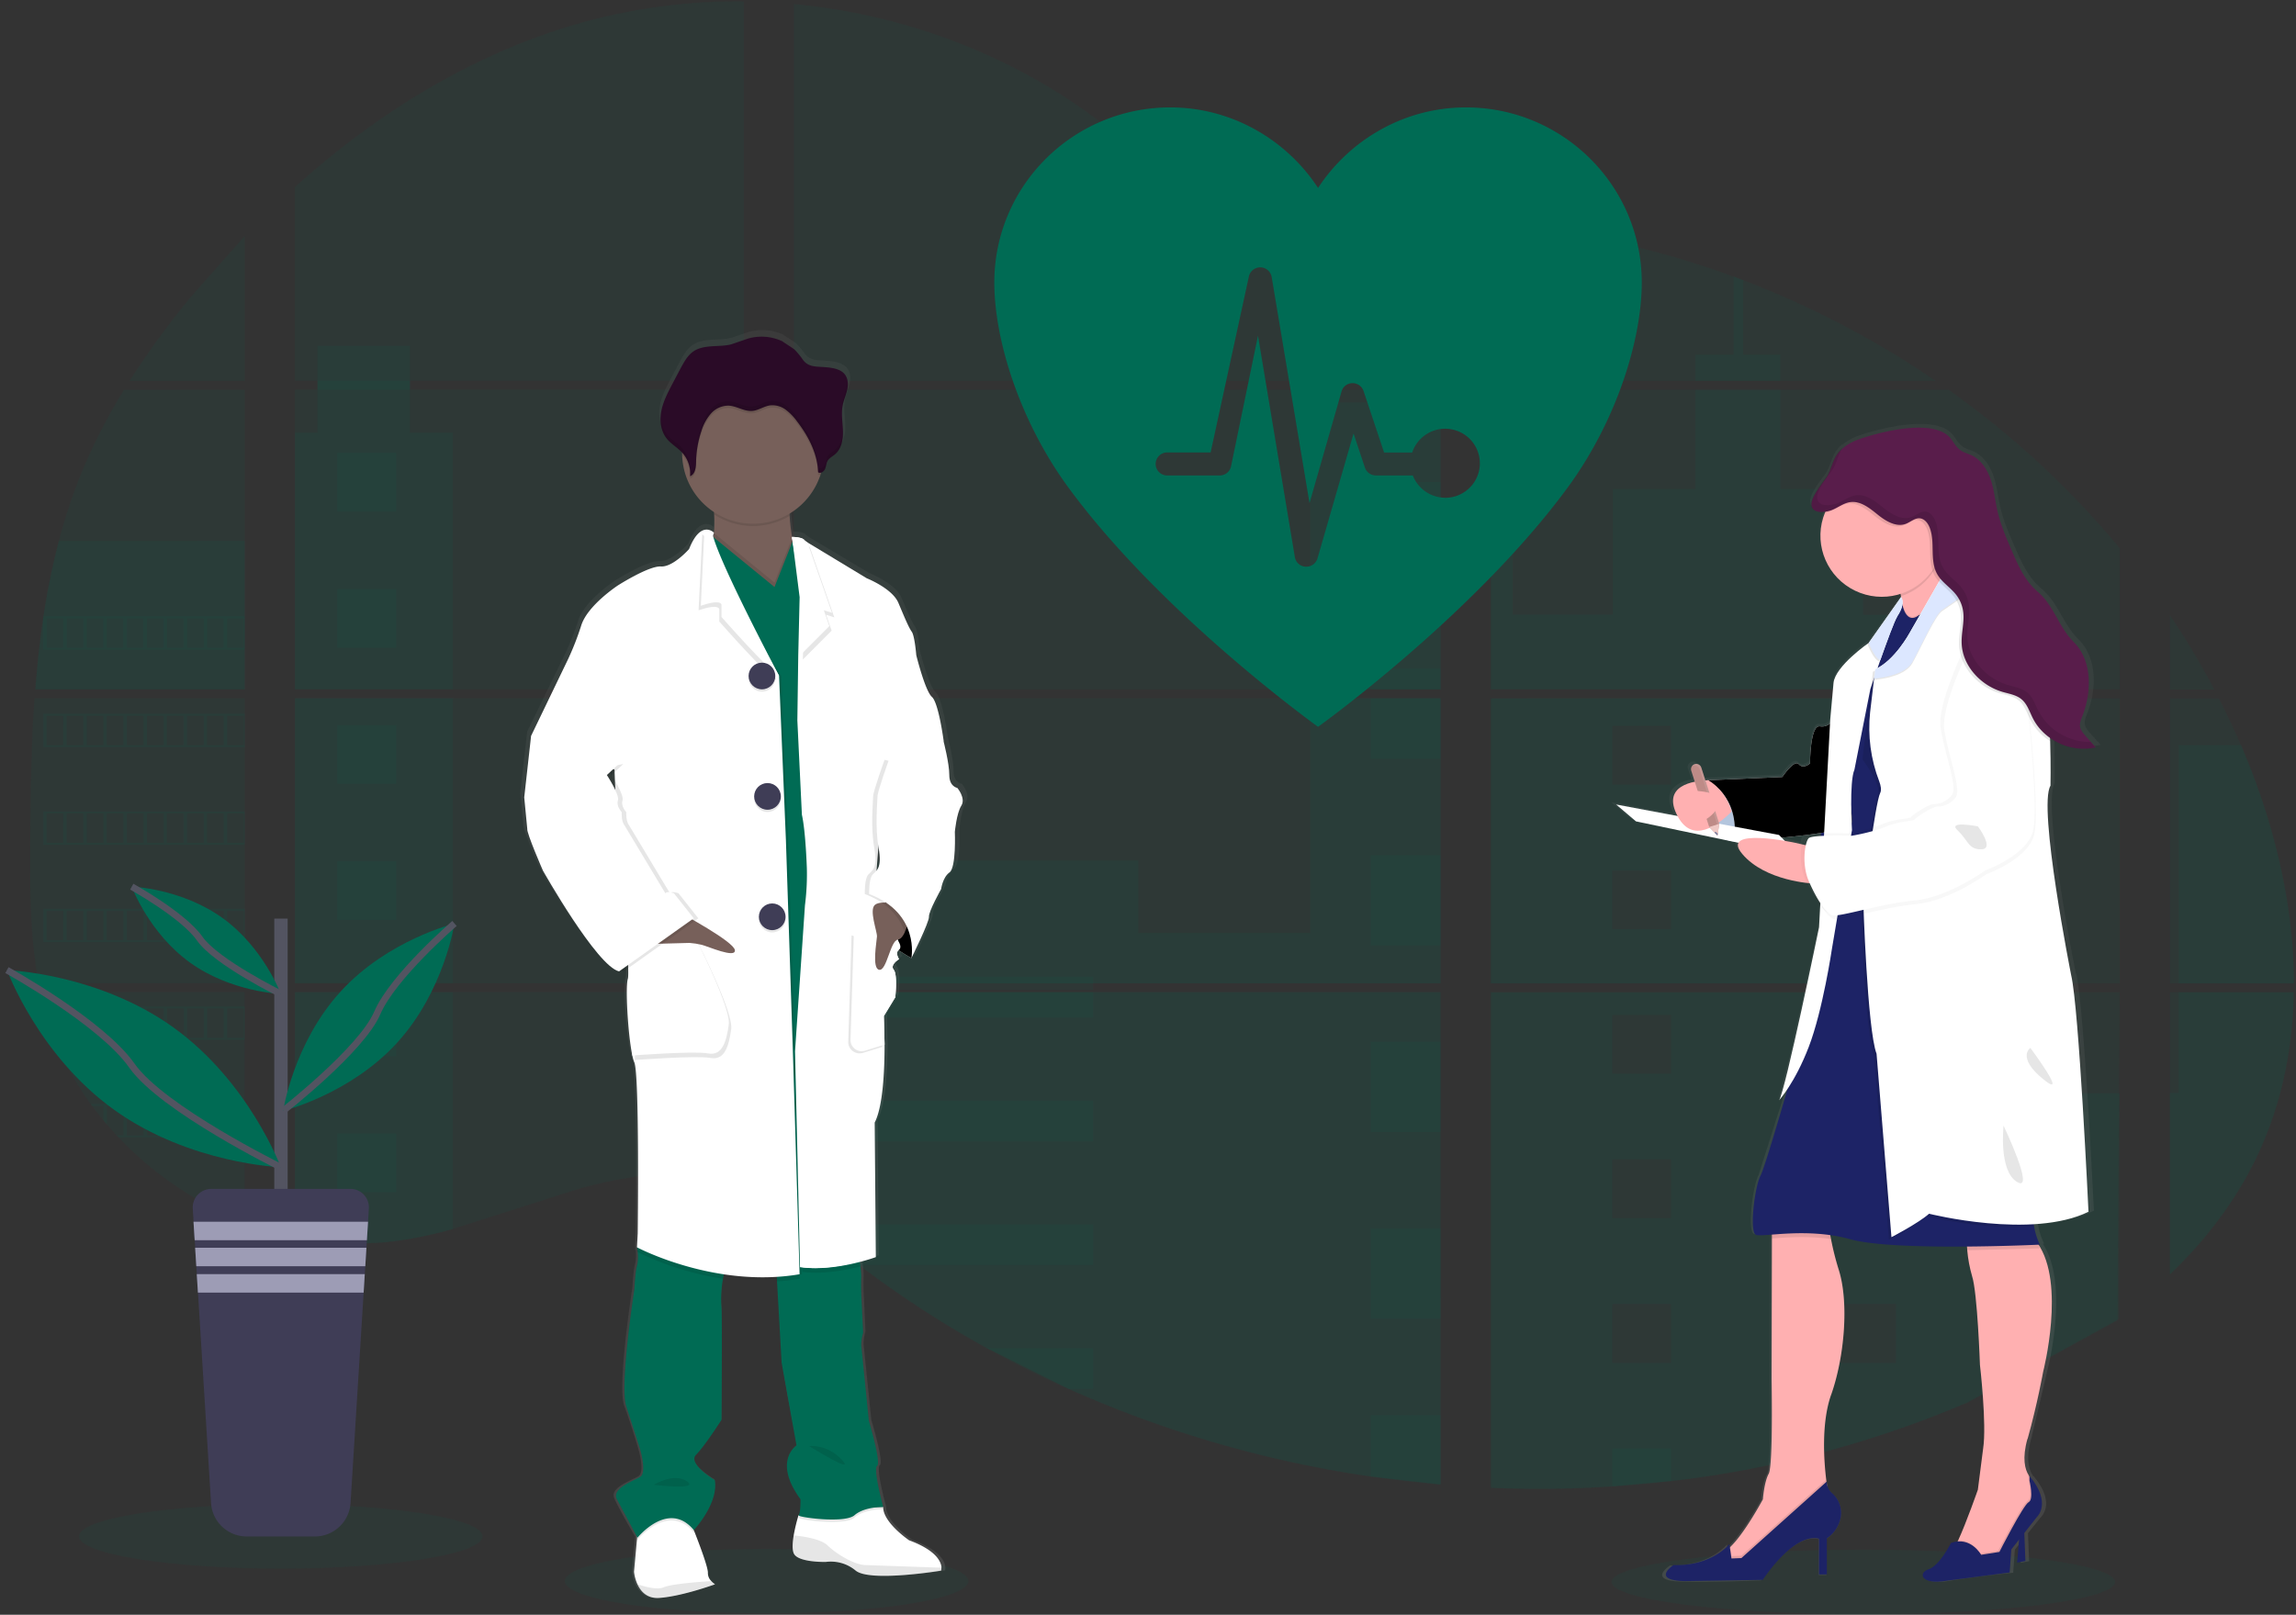 <svg xmlns="http://www.w3.org/2000/svg" xmlns:xlink="http://www.w3.org/1999/xlink" width="172" height="121"><rect width="100%" height="100%" fill="#333333" stroke="none"/><style><![CDATA[.B{fill-rule:nonzero}.C{opacity:.1}.D{fill:#000}.E{fill:#fff}.F{fill:#006b54}.G{fill:#ffb0b1}.H{fill:#1d2366}.I{fill:#77605a}.J{fill:#3f3d56}.K{stroke:#535461}.L{stroke-width:.5}]]></style><defs><linearGradient x1="49.995%" y1="100.003%" x2="49.995%" y2="0%" id="A"><stop stop-color="gray" stop-opacity=".25" offset="0%"/><stop stop-color="gray" stop-opacity=".12" offset="54%"/><stop stop-color="gray" stop-opacity=".1" offset="100%"/></linearGradient><linearGradient x1="49.985%" y1="100%" x2="49.985%" y2="0.005%" id="B"><stop stop-color="gray" stop-opacity=".25" offset="0%"/><stop stop-color="gray" stop-opacity=".12" offset="54%"/><stop stop-color="gray" stop-opacity=".1" offset="100%"/></linearGradient><path id="C" d="M68.627 70.376l-.335 1.42s-2.683-1.363-3.167-3.096.8-2.4.8-2.4l2.5 1.055.192 3.01z"/><path id="D" d="M137.452 53.78s-.37.772-1.115.647-.743 2.78-.743 2.78-.495.463-.836.062-1.24.956-1.24.956l-5.637.247s2.508 1.14 2.016 4.593c0 0 8.516-.525 8.795-1.326s-1.24-7.957-1.24-7.957z"/></defs><g fill="none" fill-rule="evenodd"><g class="B F"><ellipse cx="57.431" cy="118.476" rx="15.114" ry="2.416" class="C"/><ellipse cx="139.589" cy="118.544" rx="18.86" ry="2.416" class="C"/><path d="M18.335 28.546H9.7c1.404-2.187 2.937-4.288 4.593-6.293l4.042-4.57v10.863zm0 .66v22.458H2.642c0-.065.01-.13.016-.196l.043-.53.056-.618.065-.673.07-.675.078-.67.082-.67.073-.554.113-.783c0-.04.01-.08.017-.116a53.19 53.19 0 0 1 1.156-5.638c.5-1.948 1.16-3.858 1.947-5.713a42.81 42.81 0 0 1 2.929-5.614l9.048-.008z" class="C"/><path d="M22.093 52.324v21.36h33.624v-21.36H22.093zm0 22.018v18.342l.572.1.776.133.155.02.3.045.776.088.37.032.3.023.484.026.3.012h1.106l.4-.012h.01l.278-.012a.51.51 0 0 0 .078 0l.23-.01h.054l.52-.04.517-.054.354-.042a31.06 31.06 0 0 0 4.258-.902l9.34-2.98c4.053-1.15 8.53-1.715 12.448-.3V74.34H22.093zm33.624-45.796V.1c-3.68-.04-7.352.4-10.925 1.275-8.514 2.13-16.153 6.747-22.7 12.645v14.513h1.688v.66h-1.688v22.46h33.624v-22.46H30.7v-.66h25.007zm43.188-9.605c-2.106-.074-4.2-.738-6.094-1.763-3.622-1.96-6.515-4.988-9.747-7.544C76.347 4.312 68.017 1.1 59.472.304v28.242h48l.12-.125-8.686-9.48zm4.373-.772l4.636 5.064V16.84c-1.553.2-2.913.647-4.63 1.322l-.006.006zm4.636 79.07V74.342h-9.88l-.084-.295c.03.1.054.198.082.295H59.478V90.9c.366.27.727.554 1.086.843.386.3.768.635 1.15.954l.386.318.558.454 1.128.9c.188.154.38.293.57.438 3.03 2.305 6.224 4.385 9.56 6.224l2.263 1.206 1.53.763a72.05 72.05 0 0 0 2.327 1.08c7.208 3.22 14.83 5.43 22.646 6.566 1.736.255 3.48.456 5.23.602v-14h.155l-.154.002zM59.478 29.205v22.46h48.442v-22.46H59.478zm0 23.12v21.36h48.442v-21.36H59.478zm52.202-35.5v7.13l5.918-6.463a65.13 65.13 0 0 0-5.918-.675v.008zm0 35.518v21.35h47.115v-21.36l-47.115.008zm46.943 46.602l.166-24.592h-47.1v37.143c3.035.127 6.074.1 9.105-.108h.053a75.49 75.49 0 0 0 4.323-.395h.033a79.88 79.88 0 0 0 22.212-5.9l11.218-6.148zm9.257-43.093a40.27 40.27 0 0 0-.55-1.235c-.35-.772-.72-1.522-1.103-2.273h-3.676v21.35h9.294c-.005-6.046-1.542-12.222-3.962-17.85l-.005.008zm-5.328 18.5v21.152c2.618-2.498 4.83-5.356 6.423-8.623 1.916-3.934 2.792-8.194 2.863-12.532l-9.287.003zm0-28.242v5.558h3.332c-1.008-1.913-2.12-3.77-3.327-5.566l-.005.008zM130.6 21.003l-.737-.278a67.54 67.54 0 0 0-7.96-2.38l-9.23 10.076.116.127h32.23c-4.5-3.075-9.328-5.6-14.416-7.55l-.005.008zm15.365 8.2H112.34l-.66.602v21.85h47.12V41.08a67.01 67.01 0 0 0-12.832-11.876l-.005.008zm-127.63 11.32v11.13H2.642c0-.065.01-.13.016-.196l.043-.53.056-.618.065-.673.07-.675.078-.67.082-.67.073-.554.113-.783c0-.04.01-.08.017-.116a53.19 53.19 0 0 1 1.156-5.638l13.923-.006z" class="C"/><path d="M2.592 52.325h15.742v21.357h-14.6l-.116.66h14.706v17.224l-.074-.026-1.24-.522-.264-.12-1.24-.618-.43-.235a25.83 25.83 0 0 1-6.186-4.81l-.155-.154-.737-.828-.264-.3-.82-1.056-.116-.154c-1.08-1.5-1.974-3.1-2.668-4.802l-.06-.154-.566-1.652-.257-.906c-.88-3.423-.985-6.98-.985-10.5v-1.235l.042-4.3c0-.372.016-.743.023-1.116l.093-2.844.036-.8a4.45 4.45 0 0 1 .023-.454l.105-1.638zM33.93 32.42v19.244H22.093V32.42h1.688v-6.515h6.927v6.515zM22.094 52.324H33.93V73.68H22.094zm-.001 22.02H33.93V92.1a31.01 31.01 0 0 1-4.258.9l-.354.043-.517.054-.52.04h-.054l-.228.01h-.08l-.28.012-.4.01H26.14l-.3-.01c-.155 0-.323-.017-.484-.028l-.298-.022-.37-.034-.776-.088-.465-.065-.776-.133-.572-.1V74.343zM98.16 30.148h9.76v21.515h-9.76zm9.76 22.176v21.36H59.478V64.47H85.28v5.435h12.88v-17.58zm.155 44.92h-.155v14l-5.227-.6a85.75 85.75 0 0 1-22.656-6.58l-6.118-3.054a78.1 78.1 0 0 1-9.561-6.224 82.93 82.93 0 0 1-2.254-1.782l-1.54-1.274a34.72 34.72 0 0 0-1.086-.845v-16.55H98.03l-.08-.295.084.295h9.885v22.9l.155.01zm25.3-68.697h-6.36V26.58h2.85v-5.86l.738.276v5.583h2.77v1.967z" class="C"/><path d="M148.696 51.665H111.68V30.15h1.64v15.903h7.5v-9.418h6.195v-7.428h6.36v7.434h6.195v9.418h9.125v5.606zm-37.016.66v21.36h37.016v-21.36H111.68zm47.064 46.5l.05-16.906h-10.1v-7.565H111.68v37.132c3.035.127 6.074.1 9.105-.108h.053l4.323-.395h.033a79.88 79.88 0 0 0 22.212-5.9l11.34-6.258zm4.456-24.48h8.635c-.076 4.337-.95 8.597-2.865 12.53-1.593 3.27-3.806 6.126-6.422 8.623V81.9h.65v-7.567zm8.65-.66h-8.64v-17.85h4.675c2.42 5.628 3.957 11.803 3.965 17.85zM102.693 36.13h5.23v6.745h-5.23zm0 13.98h5.23v1.553h-5.23zm0 2.214h5.23v4.53h-5.23zm0 11.77h5.23v6.745h-5.23zm0 13.982h5.23v6.745h-5.23zm5.227 19.16c.053 0 .104 0 .155.01h-.155V98.8h-5.227v-6.753h5.227v5.177zm0 8.802v5.2l-5.227-.6v-4.6h5.227zm-48.442-32.85h22.4v1h-22.4zm0 1.155h22.4v1.9h-22.4zm0 8.124h22.4v3.054h-22.4zm22.408 9.28V94.8H64.358l-2.255-1.782-1.54-1.272h21.323zm0 9.278v3.05h-1.85l-6.116-3.055 7.967.005zm38.9-46.63h4.4v4.4h-4.4zM25.27 33.936h4.4v4.4h-4.4zm0 10.2h4.4v4.4h-4.4zm0 10.2h4.4v4.4h-4.4zm0 10.198h4.4v4.4h-4.4zm0 10.198h4.4v4.4h-4.4zm0 10.2h4.4v4.4h-4.4zm112.357-30.536h4.4v4.4h-4.4zm-16.84 10.83h4.4v4.4h-4.4zm16.84 0h4.4v4.4h-4.4zm-16.84 10.83h4.4v4.4h-4.4zm16.84 0h4.4v4.4h-4.4zm-16.84 10.83h4.4v4.4h-4.4zm16.84 0h4.4v4.4h-4.4zm-16.84 10.83h4.4v4.4h-4.4zm16.84 0h4.4v4.4h-4.4z" class="C"/><path d="M120.786 111.377v-2.832h4.4v2.43zm-117.55-65.2v2.512h15.097v-2.512H3.237zm1.505 2.355H3.5v-2.2h1.24l-.01 2.2zm1.503 0h-1.24v-2.2h1.24v2.2zm1.5 0h-1.24v-2.2h1.24v2.2zm1.503 0H8v-2.2h1.24l-.002 2.2zm1.5 0H9.5v-2.2h1.24v2.2zm1.503 0h-1.24v-2.2h1.24v2.2zm1.503 0h-1.24v-2.2h1.24v2.2zm1.5 0h-1.24v-2.2h1.24v2.2zm1.5 0h-1.24v-2.2h1.24v2.2zm1.5 0h-1.24v-2.2h1.24v2.2zM3.237 53.485v2.512h15.097v-2.512H3.237zm1.505 2.353H3.5v-2.194h1.24l-.01 2.194zm1.503 0h-1.24v-2.194h1.24v2.194zm1.5 0h-1.24v-2.194h1.24v2.194zm1.503 0H8v-2.194h1.24l-.002 2.194zm1.5 0H9.5v-2.194h1.24v2.194zm1.503 0h-1.24v-2.194h1.24v2.194zm1.503 0h-1.24v-2.194h1.24v2.194zm1.5 0h-1.24v-2.194h1.24v2.194zm1.5 0h-1.24v-2.194h1.24v2.194zm1.5 0h-1.24v-2.194h1.24v2.194zm-15.017 4.96v2.517h15.097v-2.517H3.237zm1.505 2.353H3.5v-2.195h1.24l-.01 2.195zm1.503 0h-1.24v-2.195h1.24v2.195zm1.5 0h-1.24v-2.195h1.24v2.195zm1.503 0H8v-2.195h1.24l-.002 2.195zm1.5 0H9.5v-2.195h1.24v2.195zm1.503 0h-1.24v-2.195h1.24v2.195zm1.503 0h-1.24v-2.195h1.24v2.195zm1.5 0h-1.24v-2.195h1.24v2.195zm1.5 0h-1.24v-2.195h1.24v2.195zm1.5 0h-1.24v-2.195h1.24v2.195zM3.237 68.1v2.5h15.097v-2.5H3.237zm1.505 2.353H3.5v-2.197h1.24l-.01 2.197zm1.503 0h-1.24v-2.197h1.24v2.197zm1.5 0h-1.24v-2.197h1.24v2.197zm1.503 0H8v-2.197h1.24l-.002 2.197zm1.5 0H9.5v-2.197h1.24v2.197zm1.503 0h-1.24v-2.197h1.24v2.197zm1.503 0h-1.24v-2.197h1.24v2.197zm1.5 0h-1.24v-2.197h1.24v2.197zm1.5 0h-1.24v-2.197h1.24v2.197zm1.5 0h-1.24v-2.197h1.24v2.197zM3.303 75.42l.2.706v-.548h1.24v2.195H4.08l.06.154h14.194V75.42H3.303zm2.947 2.353H5v-2.195h1.24v2.195zm1.5 0H6.5v-2.195h1.24v2.195zm1.503 0H8v-2.195h1.24l.003 2.195zm1.5 0h-1.24v-2.195h1.24v2.195zm1.503 0h-1.24v-2.195h1.24v2.195zm1.503 0h-1.24v-2.195h1.24v2.195zm1.5 0h-1.24v-2.195h1.24v2.195zm1.5 0h-1.24v-2.195h1.24v2.195zm1.5 0h-1.24v-2.195h1.24v2.195zm-11.45 4.96l.116.154h.82v1.055l.265.3v-1.37h1.24v2.203h-.5l.155.154h9.436v-2.506H6.808zm3.94 2.35H9.5V82.9h1.24v2.194zm1.503 0h-1.24V82.9h1.24v2.194zm1.503 0h-1.24V82.9h1.24v2.194zm1.5 0h-1.24V82.9h1.24v2.194zm1.5 0h-1.24V82.9h1.24v2.194zm1.5 0h-1.24V82.9h1.24v2.194zm-3.154 4.96l.43.235V90.2h1.24v.695l.264.122V90.2h1.24v1.336a.39.39 0 0 0 .074.028v-1.52H15.1zm92.82 7.19zm-9.97-23.185l.082.295-.082-.295zM23.787 28.54v.66h6.93v-.66h-6.93zm84.133 68.692zm-9.97-23.185l.082.295-.082-.295zm9.97 23.18zm-9.97-23.18l.082.295-.082-.295z" class="C"/></g><path d="M72.045 58.728s-.61-.085-.61-.97-.437-2.54-.437-2.54c0-.008-.378-2.883-.9-3.34s-1.194-3.14-1.194-3.14-.115-1.456-.35-1.77-.55-1.08-1.018-2.175-2.414-1.853-2.414-1.853l-4.517-2.694a1.53 1.53 0 0 1-.253-.19c-.174-.227-.93-.232-.93-.232l-.18-1.586-.008-.167c1.112-.654 1.95-1.686 2.36-2.906l.05-.18c.135-.044.245-.143.302-.272.1-.2.092-.432.203-.618.13-.22.378-.337.574-.502.493-.417.62-1.12.597-1.76-.016-.517-.1-1.04-.067-1.553l.01-.13.034-.23c.076-.383.242-.744.335-1.124s.102-.807-.115-1.135c-.318-.48-.98-.576-1.562-.625-.66-.056-1.25.017-1.67-.528-.197-.285-.42-.552-.664-.798-.087-.08-.93-.593-.93-.627-.824-.38-1.757-.45-2.63-.2l-1.294.437c-.957.225-2.058-.02-2.87.526-.453.31-.724.8-.98 1.278l-.63 1.18c-.343.647-.692 1.305-.836 2.02-.03.156-.05.314-.056.472v.252c0 .054 0 .107.01.154s.008.063.012.096l.022.154.047.204c.008.03.02.057.028.085l.054.154.034.08c.023.054.05.107.08.154l.034.062a2.05 2.05 0 0 0 .143.207c.332.412.82.675 1.182 1.06v.173a5.28 5.28 0 0 0 2.417 4.315c0 .06.008.12.01.178.03.458.025.918-.017 1.376-.128-.15-.317-.234-.515-.23-.067-.003-.133.002-.2.017l-.014-.01v.014c-.34.083-.762.437-1.163 1.442 0 0-1.222 1.37-2.153 1.314s-3.287 1.427-3.287 1.427-2.3 1.485-2.792 2.998a21.07 21.07 0 0 1-.99 2.514l-2.842 5.828-.524 4.624.233 2.37c-.057.313 1.193 3.14 1.193 3.14s4.13 7.224 5.818 7.595l.12-.085c.072.038.15.066.228.085l.347-.244a3.75 3.75 0 0 1-.026.815c-.233.713.087 5.368.493 6.28s.262 12.876.262 12.876l-.057 1.056s0 .034.014.093l-.014.25.042.022a2.96 2.96 0 0 1-.042 1.005c-.146.463-.205 1.772-.205 1.772s-1.162 7.392-.61 8.878 1.02 3.113 1.02 3.113.582 1.853.028 2.17-2.128.848-1.804 1.62c.295.713 1.413 2.625 1.58 2.904l-.014.147-.228 2.46c.037.325.125.642.262.94.25.536.735 1.092 1.658 1.03a8.4 8.4 0 0 0 .509-.052c1.69-.225 3.77-.976 3.77-.976-.108-.068-.207-.15-.295-.242-.168-.162-.26-.385-.26-.618.025-.448-.817-2.58-1.027-3.106l-.05-.12s1.92-1.998 1.6-3.77c0 0-2.125-1.235-1.425-1.913s1.95-2.625 1.95-2.625V97.95a8.96 8.96 0 0 1 .107-2.259 5.41 5.41 0 0 1 .081-.33c.967.144 1.944.218 2.922.22l1.086-.022a4.31 4.31 0 0 0 .014.333l.354 6.14c.174 1.684 1.134 6.224 1.134 6.224s-1.832 1.17.32 4.054c0 0 0 1.045-.143 1.197a13.04 13.04 0 0 0-.368 1.507c-.1.543-.127 1.093.02 1.38.35.682 2.443.627 2.443.627l.05-.01a3.01 3.01 0 0 1 2.217.665c.796.636 3.816.357 5.45.154l1.07-.154c.02-.072.028-.148.022-.222-.017-.4-.332-1.277-2.466-2.06 0 0-2.007-1.343-1.98-2.514h-.275a2.2 2.2 0 0 1 .278 0s-.786-2.856-.465-3.088-.64-3.397-.64-3.397l-.58-5.683a3.23 3.23 0 0 1 .144-.942L64.7 96.86s-.028-.968 0-1.283a6.38 6.38 0 0 0-.067-.817l-.043-.332 1.24-.366-.087-10.136c.64-1.235.757-3.945.754-5.867l-.056-2.15.873-1.42s.202-1.698-.118-2.07c-.14-.168-.078-.343.04-.486.06-.048.124-.09.19-.13 0 0-.01-.014-.02-.034a1.54 1.54 0 0 1 .194-.137s-.3-.48-.033-.68l.67.417-.025.178.074-.154.275.154s1.368-2.713 1.34-3.113.93-2.084.93-2.084.116-.885.64-1.255.406-3.055.406-3.055.146-1.4.495-1.97-.318-1.342-.318-1.342zm-26.177-1.2l.026.647-.267-.428.24-.22z" fill="url(#A)" class="B"/><use xlink:href="#C" class="B E"/><use xlink:href="#C" class="B C D"/><path d="M53.567 118.718s-2.482.908-4.188 1.022c-.906.06-1.382-.493-1.627-1.025a3.09 3.09 0 0 1-.256-.934l.34-3.75 3.625-.937.513 1.562.048.12c.206.522 1.033 2.645 1.008 3.088a.84.84 0 0 0 .254.61c.083.093.178.176.282.245zm16.953-1.244c.006.074-.001.15-.022.22 0 0-5.308.882-6.394 0-.62-.52-1.43-.757-2.234-.652 0 0-2.054.056-2.396-.618-.143-.283-.105-.83-.017-1.37a13.01 13.01 0 0 1 .36-1.499l.082-.065.5-.4 5.764-.168c-.028 1.164 1.942 2.5 1.942 2.5 2.092.772 2.4 1.644 2.426 2.043z" class="E B"/><path d="M70.52 117.474c.005.074-.002.15-.023.22 0 0-5.306.882-6.392 0a2.89 2.89 0 0 0-2.232-.652s-2.055.056-2.396-.618c-.143-.284-.107-.83-.02-1.37.8.08 2.04.275 2.53.743.74.712 1.998 1.422 2.77 1.478l5.764.2zm-16.953 1.244s-2.482.908-4.188 1.022c-.906.06-1.382-.493-1.626-1.027.63.212 1.508.434 1.968.23.546-.24 2.482-.397 3.568-.463.083.1.176.17.278.238z" class="C D B"/><path d="M57.25 45.558c-2.047-.792-4.68-3.41-4.024-4.632.146-.31.233-.642.256-.982.042-.462.05-.927.02-1.4-.046-.758-.138-1.513-.275-2.26 0 0 6.392.144 6.02 1.08-.11.275-.126.752-.096 1.286s.107 1.138.188 1.65l.223 1.235s-.39.545-.62.574 1.247 4.567-1.69 3.438z" class="B I"/><path d="M52.017 114.775l-.048.052c-1.9-2.3-4.222.567-4.222.567l-.034-.06.118-1.303 3.625-.937.513 1.562.048.12zm14.136-1.682s-1.396-.03-2.14.625-4.343.142-4.188 0a.49.49 0 0 0 .08-.235l.5-.4 5.72-.168.04.168z" class="C D B"/><path d="M54.395 95.028a4.28 4.28 0 0 0-.236.792c-.13.742-.165 1.497-.107 2.248.057 1.08 0 8.323 0 8.323s-1.227 1.93-1.9 2.612 1.396 1.904 1.396 1.904c.3 1.76-1.57 3.75-1.57 3.75-1.9-2.3-4.222.568-4.222.568l-1.57-2.933c-.313-.772 1.227-1.306 1.768-1.62s-.026-2.162-.026-2.162l-1-3.097c-.543-1.478.6-8.833.6-8.833s.06-1.306.2-1.762a2.93 2.93 0 0 0 .042-1l-.028-.27-.014-.093.022-.037.776-1.44s6.254 2.143 5.882 3.05zm11.758 17.896s-1.396-.03-2.14.618-4.343.142-4.188 0 .143-1.193.143-1.193c-2.1-2.87-.3-4.033-.3-4.033l-1.114-6.2-.346-6.1-.054-1.303 1.947-.4 4.16-.83.192 1.403a6.53 6.53 0 0 1 .065.814c-.028.3 0 1.275 0 1.275l.14 2.898a3.28 3.28 0 0 0-.141.937l.57 5.652s.942 3.153.62 3.38.456 3.076.456 3.076z" class="F B"/><path d="M59.246 37.375c-.11.275-.126.752-.096 1.286-1.747 1.047-3.942 1.006-5.65-.105-.046-.76-.138-1.514-.275-2.262 0 0 6.392.14 6.02 1.08z" class="B C D"/><path d="M61.716 33.963c.001.556-.087 1.11-.26 1.638a5.31 5.31 0 0 1-5.816 3.588c-2.558-.373-4.473-2.527-4.536-5.1v-.127a5.28 5.28 0 0 1 2.627-4.651 5.33 5.33 0 0 1 5.36 0 5.28 5.28 0 0 1 2.627 4.651h-.002z" class="B I"/><path d="M57.25 45.558c-2.047-.792-4.68-3.41-4.024-4.632.146-.31.233-.642.256-.982l2.803 2.293 1.734 1.416 1.318-3.34.223 1.235s-.39.545-.62.574 1.247 4.565-1.69 3.437z" class="B C D"/><path d="M64.498 55.69l-2.34 39.14-3.053.2L51.2 72.335 52.77 39.7l5.25 4.29 1.357-3.438 2.524 2.19z" class="B F"/><g class="D B"><path d="M54.395 95.028a4.28 4.28 0 0 0-.236.792c-2.22-.34-4.38-1.012-6.4-2l-.042-.022.014-.25.008-.13.776-1.44s6.253 2.13 5.88 3.037zm5.508.798c-.568.096-1.14.16-1.716.195l-.054-1.303 1.725-.346.045 1.454zm4.53-.926c-1.103.286-2.806.607-4.33.406l-.022-.98 4.16-.83.192 1.403z" class="C"/><path d="M60.074 95.485c-6.36 1.08-12.184-2.018-12.184-2.018l.056-1.05s.144-11.902-.256-12.815-.712-5.54-.486-6.25-.827-11.36-.827-11.36l-.17-4.323-6.245-2.518 2.792-5.793c.377-.812.7-1.648.97-2.5.486-1.504 2.74-2.98 2.74-2.98s2.31-1.476 3.225-1.42 2.11-1.306 2.11-1.306c.884-2.243 1.685-1.227 1.685-1.227 0 .107 0 0-.043.332-.3 2.463 5.016 10.244 5.092 10.38l.507 12.3.513 15.564.52 16.986z" class="C"/></g><path d="M59.903 95.485c-6.36 1.08-12.186-2.018-12.186-2.018l.057-1.05s.144-11.902-.257-12.815-.712-5.54-.484-6.25-.827-11.36-.827-11.36l-.172-4.323-6.248-2.527 2.792-5.793a21.17 21.17 0 0 0 .971-2.501c.484-1.504 2.74-2.98 2.74-2.98s2.31-1.476 3.223-1.42 2.11-1.306 2.11-1.306c.886-2.243 1.86-1.227 1.86-1.227 0 .107-.093.154-.043.332.682 2.388 4.846 10.244 4.922 10.38l.513 12.3.513 15.564.513 16.996z" class="B E"/><path d="M58.19 50.976c-.684-.284-4.307-4.402-4.307-4.402v-.937c-.132-.31-.915-.12-1.55.096l.273-5.693.3.256c.68 2.387 5.196 10.542 5.275 10.68z" class="B C D"/><path d="M58.36 50.635c-.686-.284-4.31-4.402-4.31-4.402v-.937c-.132-.31-.915-.12-1.55.096l.275-5.693.3.256c.68 2.387 5.2 10.544 5.275 10.68z" class="B E"/><path d="M47.9 71.17c.085 0 4.422-.454 4.422-.454s2.626 5.14 2.454 6.4-.484 2.358-1.54 2.162-5.685.154-5.685.154l.35-8.252z" class="B C D"/><path d="M47.718 70.83c.085 0 4.422-.454 4.422-.454s2.625 5.14 2.454 6.4-.486 2.358-1.54 2.162-5.685.154-5.685.154l.35-8.252z" class="B E"/><path d="M50.986 68.416s3.98 2.13 4.066 2.78-2.026-.284-2.482-.397c-.3-.072-.606-.12-.914-.142l-3.042.082 2.372-2.322z" class="B I"/><circle cx="57.079" cy="50.825" r="1" class="B C D"/><circle cx="57.079" cy="50.655" r="1" class="B J"/><circle cx="57.849" cy="68.87" r="1" class="B C D"/><circle cx="57.849" cy="68.699" r="1" class="B J"/><circle cx="57.496" cy="59.848" r="1" class="B C D"/><circle cx="57.496" cy="59.678" r="1" class="B J"/><g class="E B"><path d="M67.15 70.57s.285.426 0 .625.028.68.028.68-.712.415-.4.79.115 2.06.115 2.06l-.856 1.41.054 2.138c0 1.918-.113 4.613-.74 5.842l.087 10.083s-2.998 1.1-5.508.758l-.372-16.18.743-10.936a18.24 18.24 0 0 0 .143-2.756s-.085-2.754-.372-4.033l-.34-7.07.068-4.908.102-4.323-.566-4.46s.566-.057.737.17a1.63 1.63 0 0 0 .248.19l4.43 2.68s1.91.757 2.37 1.84.776 1.853.997 2.162.343 1.76.343 1.76.658 2.67 1.17 3.123.89 3.33.89 3.33l-4.537 3.55-.484 6.136c-.085.23 1.652 5.334 1.652 5.334z"/><path d="M67.322 70.57s.284.426 0 .625.026.68.026.68-.707.42-.397.794.115 2.06.115 2.06l-.856 1.41.056 2.138c0 1.918-.113 4.613-.74 5.842l.085 10.083s-3.003 1.1-5.5.758l-.37-16.18.743-10.936a18.07 18.07 0 0 0 .141-2.756s-.085-2.754-.37-4.033l-.343-7.07.068-4.908.102-4.323-.748-4.52s.748 0 .92.23a1.47 1.47 0 0 0 .248.19l4.432 2.68s1.91.757 2.367 1.84.776 1.853 1 2.162.34 1.76.34 1.76.658 2.67 1.17 3.123.884 3.324.884 3.324L66.15 59.1l-.486 6.136c-.087.23 1.658 5.336 1.658 5.336z"/></g><path d="M61.89 46.068l.41 1.19-2.156 2.162.102-4.323-.748-4.52s.748 0 .92.23c.075.072.16.135.248.188l1.833 5.265-.6-.19z" class="B C D"/><path d="M61.716 45.727l.41 1.19-2.156 2.162.102-4.323-.75-4.52s.75 0 .92.23a1.55 1.55 0 0 0 .248.19l1.835 5.263-.61-.19z" class="B E"/><path d="M61.716 33.963c.001.556-.087 1.11-.26 1.638-.06.01-.12-.006-.168-.042-.04-1.4-.727-2.694-1.573-3.804-.237-.335-.525-.632-.853-.88s-.744-.364-1.157-.326c-.465.063-.876.378-1.346.418-.62.05-1.176-.377-1.792-.398-.506.005-.986.226-1.317.608a3.59 3.59 0 0 0-.706 1.303 7.59 7.59 0 0 0-.394 2.248c-.008.432-.05.974-.453 1.132a2.3 2.3 0 0 0-.585-1.762l-.01-.01v-.127a5.28 5.28 0 0 1 2.627-4.651 5.33 5.33 0 0 1 5.36 0 5.28 5.28 0 0 1 2.627 4.651h-.002z" class="B C D"/><path d="M58.608 25.575a3.67 3.67 0 0 0-2.578-.201l-1.27.435c-.93.224-2.016-.02-2.815.523-.444.31-.7.797-.96 1.27l-.62 1.176c-.338.644-.68 1.298-.82 2.007s-.056 1.502.396 2.072c.33.415.814.676 1.17 1.067a2.31 2.31 0 0 1 .583 1.76c.405-.154.444-.698.453-1.13a7.59 7.59 0 0 1 .394-2.248 3.58 3.58 0 0 1 .706-1.303c.33-.382.81-.603 1.317-.608.62.022 1.177.448 1.792.397.465-.04.878-.355 1.346-.417a1.67 1.67 0 0 1 1.157.326c.328.248.615.545.852.88.847 1.1 1.534 2.412 1.574 3.804.175.128.428-.04.515-.236s.1-.43.2-.618c.127-.218.37-.333.562-.497.484-.415.605-1.115.586-1.75s-.143-1.278-.022-1.902c.073-.383.237-.74.327-1.12s.1-.803-.112-1.13c-.3-.48-.963-.573-1.533-.618-.647-.056-1.225.015-1.638-.526a5.92 5.92 0 0 0-.651-.794c-.082-.08-.912-.6-.912-.624z" fill="#2a0b27" class="B"/><path d="M41.75 58.134l-1.62-2.983-.513 4.602.228 2.358c-.057.313 1.17 3.123 1.17 3.123s4.053 7.186 5.708 7.556l5.592-3.977-1.483-1.874s-.513-.2-.642 0l-3.04-5.056c-.285-.34-.23-1.022-.23-1.022s-.428-.454-.285-.88-.827-1.904-.827-1.904l.884-.823-4.942.88z" class="B C D"/><path d="M40.213 54.81l-.428.34-.513 4.602.228 2.358c-.057.313 1.17 3.123 1.17 3.123s4.052 7.186 5.707 7.556l5.593-3.977-1.484-1.874s-.513-.2-.642 0l-3.04-5.056c-.285-.34-.228-1.022-.228-1.022s-.428-.454-.285-.88-.828-1.904-.828-1.904l.884-.823-6.135-2.443z" class="B E"/><path d="M66.78 72.84c.3.375.115 2.06.115 2.06l-.856 1.41.054 2.138-1.44.448a.86.86 0 0 1-.772-.135.85.85 0 0 1-.337-.704l.248-7.968 3.358 1.278c-.285.198.028.682.028.682s-.712.414-.4.79z" class="B C D"/><path d="M66.952 72.67c.3.375.115 2.06.115 2.06l-.856 1.41.056 2.138-1.466.455a.84.84 0 0 1-.755-.132.83.83 0 0 1-.33-.689l.25-7.993 3.36 1.278c-.287.198.026.68.026.68s-.71.415-.4.79z" class="B E"/><path d="M68.064 68.872s-.228 1.45-.8 1.535-.827 2.345-1.396 2.265-.192-2.1-.172-2.493-.62-2.016-.14-2.385 1.996 0 1.996 0l.512 1.08z" class="B I"/><path d="M69.278 57.708l1.076-2.162s.428 1.647.428 2.527.6.967.6.967.656.772.3 1.334-.486 1.96-.486 1.96.113 2.67-.4 3.038-.62 1.25-.62 1.25-.943 1.675-.914 2.074-1.312 3.096-1.312 3.096.656-3.352-3.167-4.8c0 0-.03-1.138.256-1.45s.73-.454.45-2.03-.08-3.46-.08-3.838.856-2.737.856-2.737l3.003.77z" class="B C D"/><path d="M69.744 55.237l.94.31s.43 1.647.43 2.527.6.967.6.967.656.772.3 1.334-.484 1.96-.484 1.96.113 2.67-.4 3.038-.628 1.25-.628 1.25-.942 1.675-.912 2.074-1.314 3.096-1.314 3.096.658-3.352-3.167-4.8c0 0-.028-1.138.257-1.45s.73-.454.45-2.03-.08-3.46-.08-3.838.856-2.737.856-2.737l3.143-1.7z" class="B E"/><g class="D B"><path d="M48.982 111.262s1.498-.937 2.482-.256-2.482.256-2.482.256zm11.642-2.898s1.326-.17 2.44 1.024-2.44-1.024-2.44-1.024z" class="C"/><path d="M62.565 33.698c-.2.164-.436.28-.563.5-.1.187-.112.417-.2.618s-.34.364-.515.238c-.04-1.4-.73-2.694-1.574-3.806-.236-.335-.524-.632-.852-.88a1.67 1.67 0 0 0-1.16-.326c-.465.063-.875.378-1.345.417-.62.052-1.177-.375-1.793-.397a1.76 1.76 0 0 0-1.315.61 3.57 3.57 0 0 0-.706 1.302 7.6 7.6 0 0 0-.394 2.248c-.01.43-.05.968-.45 1.13.01.114.01.23 0 .343.403-.154.444-.698.453-1.13a7.59 7.59 0 0 1 .394-2.248 3.58 3.58 0 0 1 .706-1.303 1.77 1.77 0 0 1 1.315-.608c.62.022 1.18.448 1.793.397.465-.04.878-.355 1.345-.417a1.67 1.67 0 0 1 1.16.326c.333.25.615.545.852.88.845 1.1 1.534 2.412 1.574 3.804.175.128.428-.04.515-.236s.1-.43.2-.618c.127-.218.372-.333.563-.497.484-.415.605-1.115.586-1.75v-.06c-.03.55-.177 1.1-.6 1.465zm-11.45-.1c-.357-.4-.844-.652-1.17-1.065-.276-.366-.433-.807-.45-1.264a2.37 2.37 0 0 0 .451 1.604c.327.415.814.676 1.17 1.067a2.31 2.31 0 0 1 .585 1.377 2.31 2.31 0 0 0-.585-1.718zm12.342-4.66l-.33 1.12a3.55 3.55 0 0 0-.048.772c.005-.147.02-.294.048-.438.074-.383.237-.74.33-1.12a1.89 1.89 0 0 0 .051-.639 2.44 2.44 0 0 1-.05.306z" class="C"/></g><ellipse cx="21.034" cy="115.124" rx="15.114" ry="2.416" class="B C F"/><path fill="#535461" d="M20.548 68.836h1v21.796h-1z" class="B"/><path d="M27.632 90.566l-.06.982-1.312 21.083a2.68 2.68 0 0 1-2.677 2.504h-5.097c-1.416-.001-2.588-1.097-2.676-2.504l-1.37-22.075c-.022-.382.116-.756.38-1.034a1.4 1.4 0 0 1 1.016-.434H26.26a1.39 1.39 0 0 1 1.007.444c.26.28.39.655.364 1.035z" class="B J"/><path d="M27.572 91.548l-.087 1.385H14.582l-.087-1.385zM27.45 93.5l-.085 1.386h-12.66l-.087-1.386zm-.124 1.976l-.085 1.385H14.827l-.087-1.385z" fill="#9d9cb5" class="B"/><path d="M13.01 77.005c5.663 4.08 8.027 10.46 8.027 10.46s-6.825-.233-12.5-4.312S.525 72.695.525 72.695s6.822.232 12.487 4.31z" class="B F"/><path d="M.52 72.695s7.086 3.914 9.358 7.155 11.16 7.615 11.16 7.615" class="K L"/><path d="M16.667 68.788c3.082 2.22 4.37 5.69 4.37 5.69s-3.715-.127-6.8-2.345-4.37-5.693-4.37-5.693 3.713.127 6.797 2.347z" class="B F"/><path d="M9.87 66.442s3.856 2.13 5.092 3.894 6.076 4.144 6.076 4.144" class="K L"/><path d="M25.513 74.303c-3.54 3.874-4.3 8.936-4.3 8.936s4.993-1.22 8.53-5.095 4.3-8.936 4.3-8.936-5 1.22-8.53 5.095z" class="B F"/><path d="M34.047 69.2s-4.613 3.97-5.786 6.707-7.04 7.323-7.04 7.323" class="K L"/><g class="B"><path d="M155.507 72.94s-2.56-12.682-1.58-14.26l-.023-3.336v-.215c.172.114.352.218.538.31.903.462 1.94.595 2.932.377l-.776-.86c-.186-.205-.38-.428-.42-.7s.07-.514.168-.757c.737-1.853.776-4.183-.644-5.597-1.2-1.19-1.49-2.724-2.792-3.81-.95-.795-1.474-1.96-1.967-3.088-.417-.953-.838-1.913-1.076-2.923-.186-.79-.26-1.606-.517-2.376s-.735-1.52-1.484-1.864c-.267-.122-.563-.19-.807-.354-.32-.215-.512-.564-.743-.87-1.174-1.544-5.106-.635-6.968-.008-.506.158-.975.416-1.377.76l.017-.028.047-.07a2.44 2.44 0 0 0-.521.579c-.27.428-.385.926-.61 1.4-.273.548-1.792 2.078-1.14 2.694a.55.55 0 0 0 .155.099 1.35 1.35 0 0 0 .776.077l-.028.066c-.223.544-.337 1.125-.337 1.712 0 2.537 2.102 4.593 4.697 4.593a4.76 4.76 0 0 0 1.438-.221l.03.176c0 .023.008.046.01.07l-.082.114c-.004-.007-.01-.014-.014-.02l-2.435 3.387c-.372.26-2.516 1.805-2.637 2.963l-.254 2.75-.017.318a.96.96 0 0 1-.776.208c-.76-.124-.76 2.78-.76 2.78s-.506.463-.853.062-1.266.96-1.266.96l-5.755.247-.132.008-.3-.956c-.07-.2-.296-.325-.507-.258-.024.008-.047.018-.07.03l-.022.012-.04.028-.02.02a.31.31 0 0 0-.031.032l-.02.022-.01.01c-.073.1-.093.228-.056.346l.267.82c-1.11.222-2.246.85-1.32 2.575l-4.694-.863 1.52 1.27 7.84 1.6c-.104.185-.036.454.29.832 1.396 1.632 3.94 2.075 4.964 2.19a8.76 8.76 0 0 0 1.007 1.698l-.088 1.626s-2.592 12.392-3.067 13.02a7.35 7.35 0 0 0 .656-.86l-2.08 6.552c-.444.834-.855 4.207-.35 4.423.155.066.6.034 1.232-.014v.28l-.028 10.6s.127 6.495-.222 7.114-.442 1.918-.442 1.918-1.396 2.56-2.502 3.59c-.008.008-.016.015-.025.022l-.034-.24s-1.33 1.67-4.27 1.576c0 0-1.77 1.146.855 1.207s5.976-.093 5.976-.093 2.34-3.55 4.3-3.088v2.69h.6v-2.734a2.45 2.45 0 0 0 1.069-1.61c.105-.685-.162-1.373-.7-1.81-.24-.217-.38-.523-.383-.846l-.022.02c0-.054-.014-.1-.02-.167-.172-1.4-.388-4.257.374-6.378 1.044-2.91 1.36-6.96.6-9.372-.245-.77-.447-1.555-.603-2.348l-.05-.286a12.28 12.28 0 0 1 1.54.309c1.76.483 5.612.573 8.9.547l.028.278a10.07 10.07 0 0 0 .366 1.933c.413 1.235.602 6.68.602 6.68s.532 4.477.242 6.3l-.4 3.052v.02s-.872 2.47-1.51 3.812l-.048.1c-.17.015-.337.052-.498.1 0 0-.855 1.698-1.706 1.98s-.57 1.206 1.36.866 4.84-.618 4.84-.618l.126-1.732.593-.738-.155 1.728.63-.124-.084-2.1.97-1.207s1.17-1.038-.57-3.08v.045l-.056-.1v-.01c-.29-.445-.518-1.274-.098-2.745l1.202-5.072s1.697-6.464-.343-9.523h.1c-.21-.43-.357-.888-.44-1.36a3.96 3.96 0 0 1-.028-.171c1.51-.086 2.99-.358 4.2-.945-.005-.006-.732-15.347-1.334-17.79zm-19.16-10.7v.03l-.3.015.3-.046zm-1.064.147c-.05.01-.1.034-.14.066-.133.188-.217.406-.244.635l-.484-.108s-.34-.073-.828-.154l-.23-.232c.636-.052 1.297-.13 1.926-.207z" fill="url(#B)"/><path d="M151.294 114.906l-.185 2.188.62-.124-.093-2.373z" class="H"/><path d="M137.174 104.518c-.746 2.115-.535 4.97-.368 6.356l.12.824-1.208 2.625c-.093.096-3.282 2.033-3.282 2.033l-2.23 1.295s-2.262-.987-1.177-1.326c.222-.088.42-.224.585-.397 1.086-1.027 2.45-3.58 2.45-3.58s.093-1.295.434-1.91.217-7.1.217-7.1l.026-10.553V91.42l4.242.03c.027.467.088.93.183 1.4a21.16 21.16 0 0 0 .591 2.341c.748 2.407.437 6.438-.583 9.336z" class="G"/><path d="M136.926 111.7l-1.208 2.625c-.093.096-3.282 2.033-3.282 2.033l-2.23 1.295s-2.262-.987-1.177-1.326c.222-.088.42-.224.585-.397l.096.675.743-.03 6.36-5.696.113.82z" class="C D"/><path d="M136.848 111.02l-6.395 5.734-.743.03-.155-1.08s-1.3 1.664-4.188 1.572c0 0-1.734 1.14.836 1.203l5.852-.093s2.293-3.55 4.21-3.088v2.682h.59v-2.707c.554-.37.93-.95 1.045-1.606a1.96 1.96 0 0 0-.684-1.803 1.16 1.16 0 0 1-.369-.845z" class="H"/><path d="M151.883 107.816c-.413 1.467-.188 2.293.095 2.736v.01c.362.547.614 1.16.74 1.802l.025.14-2.9 4.223-1.58.618s-2.54-.863-2.075-1.1c.116-.06.298-.38.506-.824.62-1.336 1.477-3.8 1.477-3.8v-.02l.39-3.042c.284-1.817-.237-6.278-.237-6.278s-.186-5.424-.59-6.657c-.182-.627-.303-1.27-.36-1.92l-.102-1.408s1.672-2.316 4.737.185c.245.2.46.432.64.692 2.117 2.998.413 9.603.413 9.603s-.427 2.402-1.17 5.053z" class="G"/><path d="M152.75 112.502l-2.9 4.223-1.58.618s-2.54-.863-2.075-1.1c.116-.06.298-.38.506-.824 1.075-.01 1.632 1 1.632 1l1.362-.216s1.796-3.514 2.2-3.73.062-1.604.062-1.604v-.354l.033.04v.01c.362.547.614 1.16.74 1.802l.03.137z" class="C D"/><path d="M148.415 116.51s-.776-1.417-2.262-.894c0 0-.836 1.698-1.672 1.973s-.557 1.2 1.332.863l4.737-.618.124-1.728 1.92-2.435s1.145-1.033-.558-3.066v.354s.34 1.4-.062 1.604-2.193 3.73-2.193 3.73l-1.367.216z" class="H"/><path d="M136.988 91.45c.027.467.088.93.183 1.4-1.747-.255-3.367-.128-4.43-.045V91.43l4.247.03zm15.825 2.094l-5.44.145-.102-1.408s1.672-2.316 4.737.185a3.36 3.36 0 0 1 .641.692 3.76 3.76 0 0 0 .166.386z" class="C D"/><path d="M152.813 93.266s-10.87.523-14.184-.4-6.597-.124-7.092-.338-.093-3.576.34-4.408 2.817-9.248 2.817-9.248l2.293-11.898 9.878-2.713s6.132 23.828 5.606 25.585a4.48 4.48 0 0 0-.09 2.067c.08.47.225.925.43 1.354z" class="H"/><path d="M128.997 58.836s-2.172 2.316-.527 3.607 2.725.124 2.725.124l-2.198-3.73z" fill="#c7daf5"/><path d="M128.997 58.836s-2.172 2.316-.527 3.607 2.725.124 2.725.124l-2.198-3.73z" class="C D"/><path d="M146.54 43.6l-.638.596-2.07 1.873c-.993.86-1.812 1.49-1.52.953s.237-1.478.092-2.356l-.03-.174a16.12 16.12 0 0 0-.479-1.908s1.604-2.063 2.49-2.876c.33-.31.562-.435.575-.22.016.29.233.926.503 1.603l.025.063.562 1.35.5 1.1z" class="G"/><path d="M145.5 41.16a4.59 4.59 0 0 1-3.084 3.514c-.123-.705-.294-1.4-.5-2.083 0 0 3.02-3.883 3.067-3.097.01.298.247.96.527 1.666zm-3.395 4.553l.4-.548s.26 1.572 1.2.88 1 5.217 1 5.217l-1.022 15.212-7.386-.44.2-7.35.836-3.705 2.068-5.387 1.23-1.78 1.464-2.097z" class="C D"/><path d="M144.706 51.354l-1.028 15.212-7.376-.44.21-7.352.836-3.705 2.068-5.387 1.23-1.78 1.464-2.104.39-.547s.26 1.572 1.21.88l.02-.014c.93-.587.974 5.24.974 5.24z" class="H"/><use xlink:href="#D" class="E"/><use xlink:href="#D" opacity=".03" class="D"/><path d="M121.07 60.286l1.486 1.263 12.232 2.558-1.517-1.54zM142.128 46.2c-.203.3-.785 1.9-1.27 3.27l-.743 2.162-1.193 6.04c-.403.925-.185 4.53-.185 4.53l-1.503 8.907s-.68 4.593-1.733 7.337c-1.038 2.7-2.193 3.966-2.23 4.007.465-.627 3-12.97 3-12.97l.838-15.566.247-2.744c.124-1.264 2.637-3 2.637-3l2.423-3.43c.244.324.08.9-.3 1.444z" class="E"/><path d="M135.81 66.204s-3.568-.154-5.296-2.22 3.994-.824 3.994-.824l1.488.34-.186 2.705z" class="G"/><path d="M152.47 89.846a4.48 4.48 0 0 0-.09 2.067c-3.892.275-8.055-.772-8.055-.772-.776.7-2.818 1.757-2.818 1.757l-1.114-13.74c-.712-1.853-.99-11.56-.99-11.56l.155-1.27c0-.02 0-.04.008-.057.278-2.126.828-6.117 1.098-6.656.372-.74-1.145-2.713-1.145-2.713l.7-5.86.084-.707c1.455-.647 2.57-2.713 2.57-2.713l.856-1.493c.93-.594.98 5.23.98 5.23l-.93 13.755 3.084-.848s6.146 23.82 5.62 25.577z" class="C D"/><path d="M156.465 90.796c-4.242 2.097-11.953.154-11.953.154-.776.7-2.818 1.757-2.818 1.757l-1.115-13.74c-.7-1.853-1-11.56-1-11.56s.897-7.243 1.27-7.982c.11-.216.056-.537-.073-.883-.633-1.646-.866-3.418-.68-5.17l.38-3.224c1.457-.648 2.572-2.714 2.572-2.714l2.88-5.024.115.103.876.8.93.772c1.215 1.02 3.313 2.813 4.396 3.91.952.967 1.253 4.726 1.34 7.556.057 1.864.023 3.324.023 3.324-.96 1.573 1.55 14.204 1.55 14.204.585 2.44 1.297 17.726 1.297 17.726z" class="E"/><g class="D"><path d="M148.322 47.402s-2.91 5.517-2.573 7.613 1.3 4.47.836 5.024c-.323.426-.827.676-1.363.678-.465.03-1.706.894-1.706.987s-1.146.093-2.172.525-2.54.678-2.54.678-2.947-.093-3.222.185-.557 1.94.03 3.267 1.24 2.316 1.734 2.497 3.623-.863 6.163-1.1 5.296-2.25 5.296-2.25 3.036-1.08 3.568-2.898-.65-11.805-.65-11.805-.893-4.655-3.402-3.4z" opacity=".03"/><path d="M147.95 46.94s-2.91 5.518-2.57 7.613 1.3 4.47.835 5.026a1.71 1.71 0 0 1-1.362.678c-.465.03-1.706.894-1.706.987s-1.146.093-2.172.523-2.54.678-2.54.678-2.947-.093-3.22.185-.558 1.942.03 3.267 1.24 2.316 1.734 2.497 3.623-.863 6.163-1.11 5.296-2.25 5.296-2.25 3.034-1.08 3.56-2.896-.65-11.807-.65-11.807-.9-4.653-3.4-3.4z" opacity=".03"/></g><path d="M148.23 47.124s-2.91 5.518-2.57 7.613 1.3 4.47.836 5.024a1.71 1.71 0 0 1-1.363.679c-.465.03-1.706.894-1.706.985s-1.145.093-2.172.525-2.54.678-2.54.678-2.947-.093-3.222.185-.557 1.942.03 3.267 1.24 2.316 1.734 2.497 3.623-.863 6.163-1.1 5.296-2.25 5.296-2.25 3.036-1.08 3.568-2.898-.642-11.805-.642-11.805-.906-4.647-3.412-3.4z" class="E"/><path d="M148.167 61.924s-2.327-.463-1.517.3.805 1.448 1.796 1.417-.28-1.726-.28-1.726zm3.933 16.6s-1.052.7.96 2.342-.96-2.342-.96-2.342zm-2.008 5.826c0 .093-.372 3.397 1.02 4.223s-1.02-4.223-1.02-4.223z" class="C D"/><g class="G"><path d="M127.976 58.464c-1.123.04-3.55.38-2.29 2.716 1.112 2.067 2.98.686 4.033-.363-.257-.977-.88-1.82-1.742-2.353z"/><path d="M129.732 60.8l.047-.048-.047.048z"/></g><path d="M147.858 44.17l-2.386 1.637c-.534.394-1.55 2.705-2.207 3.885-.523.95-2.22 1.193-2.862 1.254l.082-.706c1.457-.648 2.572-2.714 2.572-2.714l2.88-5.024.99.897.93.772z" class="C D"/><path d="M147.858 44.076l-2.386 1.638c-.534.392-1.55 2.703-2.207 3.883-.523.95-2.22 1.193-2.862 1.254l.082-.706c1.457-.648 2.572-2.714 2.572-2.714l2.88-5.024.99.894.93.775z" fill="#dce7ff"/><path d="M145.566 40.142c.001.927-.282 1.832-.8 2.595-1.29 1.865-3.753 2.514-5.8 1.525s-3.06-3.316-2.385-5.478 2.835-3.51 5.083-3.17 3.91 2.263 3.91 4.527z" class="G"/><path d="M153.594 55.543c-.63-.386-1.143-.934-1.484-1.587-.26-.5-.43-1.098-.873-1.46-.4-.324-.93-.403-1.427-.548-1.632-.48-3-1.962-3.05-3.655-.025-.797.225-1.592.112-2.38a2.63 2.63 0 0 0-.518-1.227c-.137-.17-.287-.332-.448-.48l-.644-.618a2.4 2.4 0 0 1-.326-.44 2.11 2.11 0 0 1-.178-.409c-.3-.945-.028-2.066-.37-3.02l-.02-.052c-.13-.34-.39-.68-.755-.706s-.676.275-1.024.41c-.727.28-1.512-.198-2.12-.686s-1.29-1.045-2.06-.937c-.5.073-.914.418-1.384.598-.106.04-.216.072-.327.094.82-2.037 2.977-3.207 5.14-2.79s3.727 2.303 3.726 4.497a4.51 4.51 0 0 1-.101.956l.025.063.562 1.35.876.8.93.772 4.396 3.91c.952.97 1.25 4.728 1.34 7.558z" class="C D"/><path d="M136.97 35.523c.222-.45.332-.953.597-1.38.39-.618 1.07-1.013 1.767-1.252 1.823-.625 5.674-1.533 6.825 0 .226.31.414.652.727.865.24.162.527.232.8.354.734.343 1.202 1.1 1.452 1.853s.324 1.58.507 2.367c.234 1.008.645 1.964 1.055 2.913.482 1.12.994 2.283 1.925 3.076 1.27 1.08 1.55 2.61 2.73 3.797 1.396 1.408 1.35 3.732.63 5.577-.095.242-.202.496-.164.753s.23.493.41.698l.763.857c-1.806.434-3.848-.505-4.69-2.152-.26-.5-.43-1.096-.875-1.46-.397-.324-.93-.4-1.425-.547-1.632-.482-3-1.965-3.05-3.658-.025-.795.225-1.6.112-2.378a2.62 2.62 0 0 0-.52-1.235c-.427-.554-1.07-.926-1.418-1.544-.588-1.033-.14-2.375-.565-3.483-.13-.34-.39-.68-.755-.706s-.676.275-1.025.41c-.726.28-1.51-.196-2.117-.686s-1.29-1.045-2.063-.936c-.5.07-.912.417-1.382.598-.347.133-1.052.252-1.356-.04-.642-.588.845-2.112 1.114-2.662z" fill="#591d4b"/><path d="M152.73 53.338c-.26-.5-.43-1.096-.875-1.457-.397-.324-.93-.403-1.427-.548-1.63-.48-2.998-1.964-3.05-3.656-.025-.795.225-1.592.113-2.38-.065-.447-.244-.87-.52-1.227-.428-.554-1.072-.926-1.418-1.544-.588-1.03-.14-2.373-.566-3.483-.13-.338-.4-.678-.754-.706s-.678.276-1.025.4c-.726.28-1.512-.198-2.117-.686s-1.292-1.045-2.063-.937c-.5.073-.914.418-1.382.598-.347.133-1.053.253-1.357-.04-.64-.618.848-2.138 1.115-2.685.222-.45.332-.953.6-1.38l.045-.07c-.2.165-.372.36-.5.577-.265.426-.375.926-.597 1.38-.268.547-1.756 2.072-1.115 2.685.3.293 1.008.173 1.356.04.465-.18.872-.526 1.382-.598.776-.1 1.458.448 2.063.936s1.396.967 2.12.686c.347-.134.65-.437 1.024-.4s.62.366.755.706c.423 1.1-.023 2.45.565 3.483.347.607 1 .987 1.418 1.544a2.62 2.62 0 0 1 .52 1.235c.113.787-.136 1.583-.112 2.378.05 1.698 1.42 3.176 3.05 3.658.492.145 1.028.222 1.425.547.445.363.62.95.875 1.46.84 1.647 2.884 2.586 4.7 2.152l-.36-.405c-1.565.023-3.15-.863-3.864-2.265zm-10.695-7.046c-.203.3-.785 1.9-1.27 3.27-.454-.176-.867-1.298-.867-1.298l2.423-3.43c.248.34.085.903-.285 1.46z" class="C D"/><path d="M142.128 46.2c-.203.31-.785 1.9-1.27 3.27-.454-.174-.867-1.298-.867-1.298l2.423-3.43c.248.338.085.903-.285 1.457z" fill="#dce7ff"/><path d="M128.04 61.972l-1.343-4.217c-.032-.1-.023-.208.025-.3s.132-.163.232-.195c.208-.065.43.05.496.256l1.343 4.212-.133.882-.62-.638z" fill="#be8b87"/><path d="M126.825 57.385c.21-.066.43.05.498.256l1.343 4.212-.1.66.098.102.133-.882-1.35-4.212c-.067-.207-.288-.32-.496-.256-.084.027-.157.08-.206.154a.54.54 0 0 1 .082-.036z" class="C E"/><path fill="#efc8c4" d="M128.04 61.972l.754-.238-.1.723-.023.16-.22-.23z"/><path d="M128.44 62.387c.013-.017.03-.03.048-.04s.05-.014.073 0c.01.013.02.027.026.042.02.035.056.058.096.063l-.023.154-.22-.22z" fill="#727a9c"/><path d="M126.7 59.253s2.694-.015 2.06 1.126-1.626 1.278-1.626 1.278l-.434-2.404z" class="G"/><path d="M109.933 8.048h-.116c-4.63 0-8.722 2.438-11.077 6.035-2.355-3.597-6.448-6.035-11.077-6.035h-.116c-7.23.07-13.055 5.92-13.06 13.116 0 4.294 1.89 10.386 5.573 15.4 7.02 9.552 18.68 17.9 18.68 17.9s11.66-8.356 18.677-17.9c3.685-5.013 5.573-11.106 5.573-15.4-.004-7.196-5.828-13.046-13.057-13.116zm-1.664 29.25c-1.08-.004-2.044-.668-2.43-1.67h-2.767c-.374-.002-.704-.24-.824-.593l-.85-2.55-2.7 9.355a.87.87 0 0 1-.835.625h-.054a.86.86 0 0 1-.807-.716L94.24 25.155l-2.026 9.82c-.096.384-.442.653-.84.653h-3.898a.87.87 0 0 1-.781-.42.86.86 0 0 1 0-.884.87.87 0 0 1 .781-.42h3.215l2.87-13.202a.87.87 0 0 1 1.706.071L98.1 37.7l2.4-8.37c.103-.362.433-.613.81-.618h.017c.374 0 .705.24.822.593l1.537 4.602h2.106a2.6 2.6 0 0 1 3.016-1.721 2.59 2.59 0 0 1 2.038 2.803c-.14 1.316-1.256 2.314-2.585 2.314l-.005-.006z" class="F"/></g></g></svg>